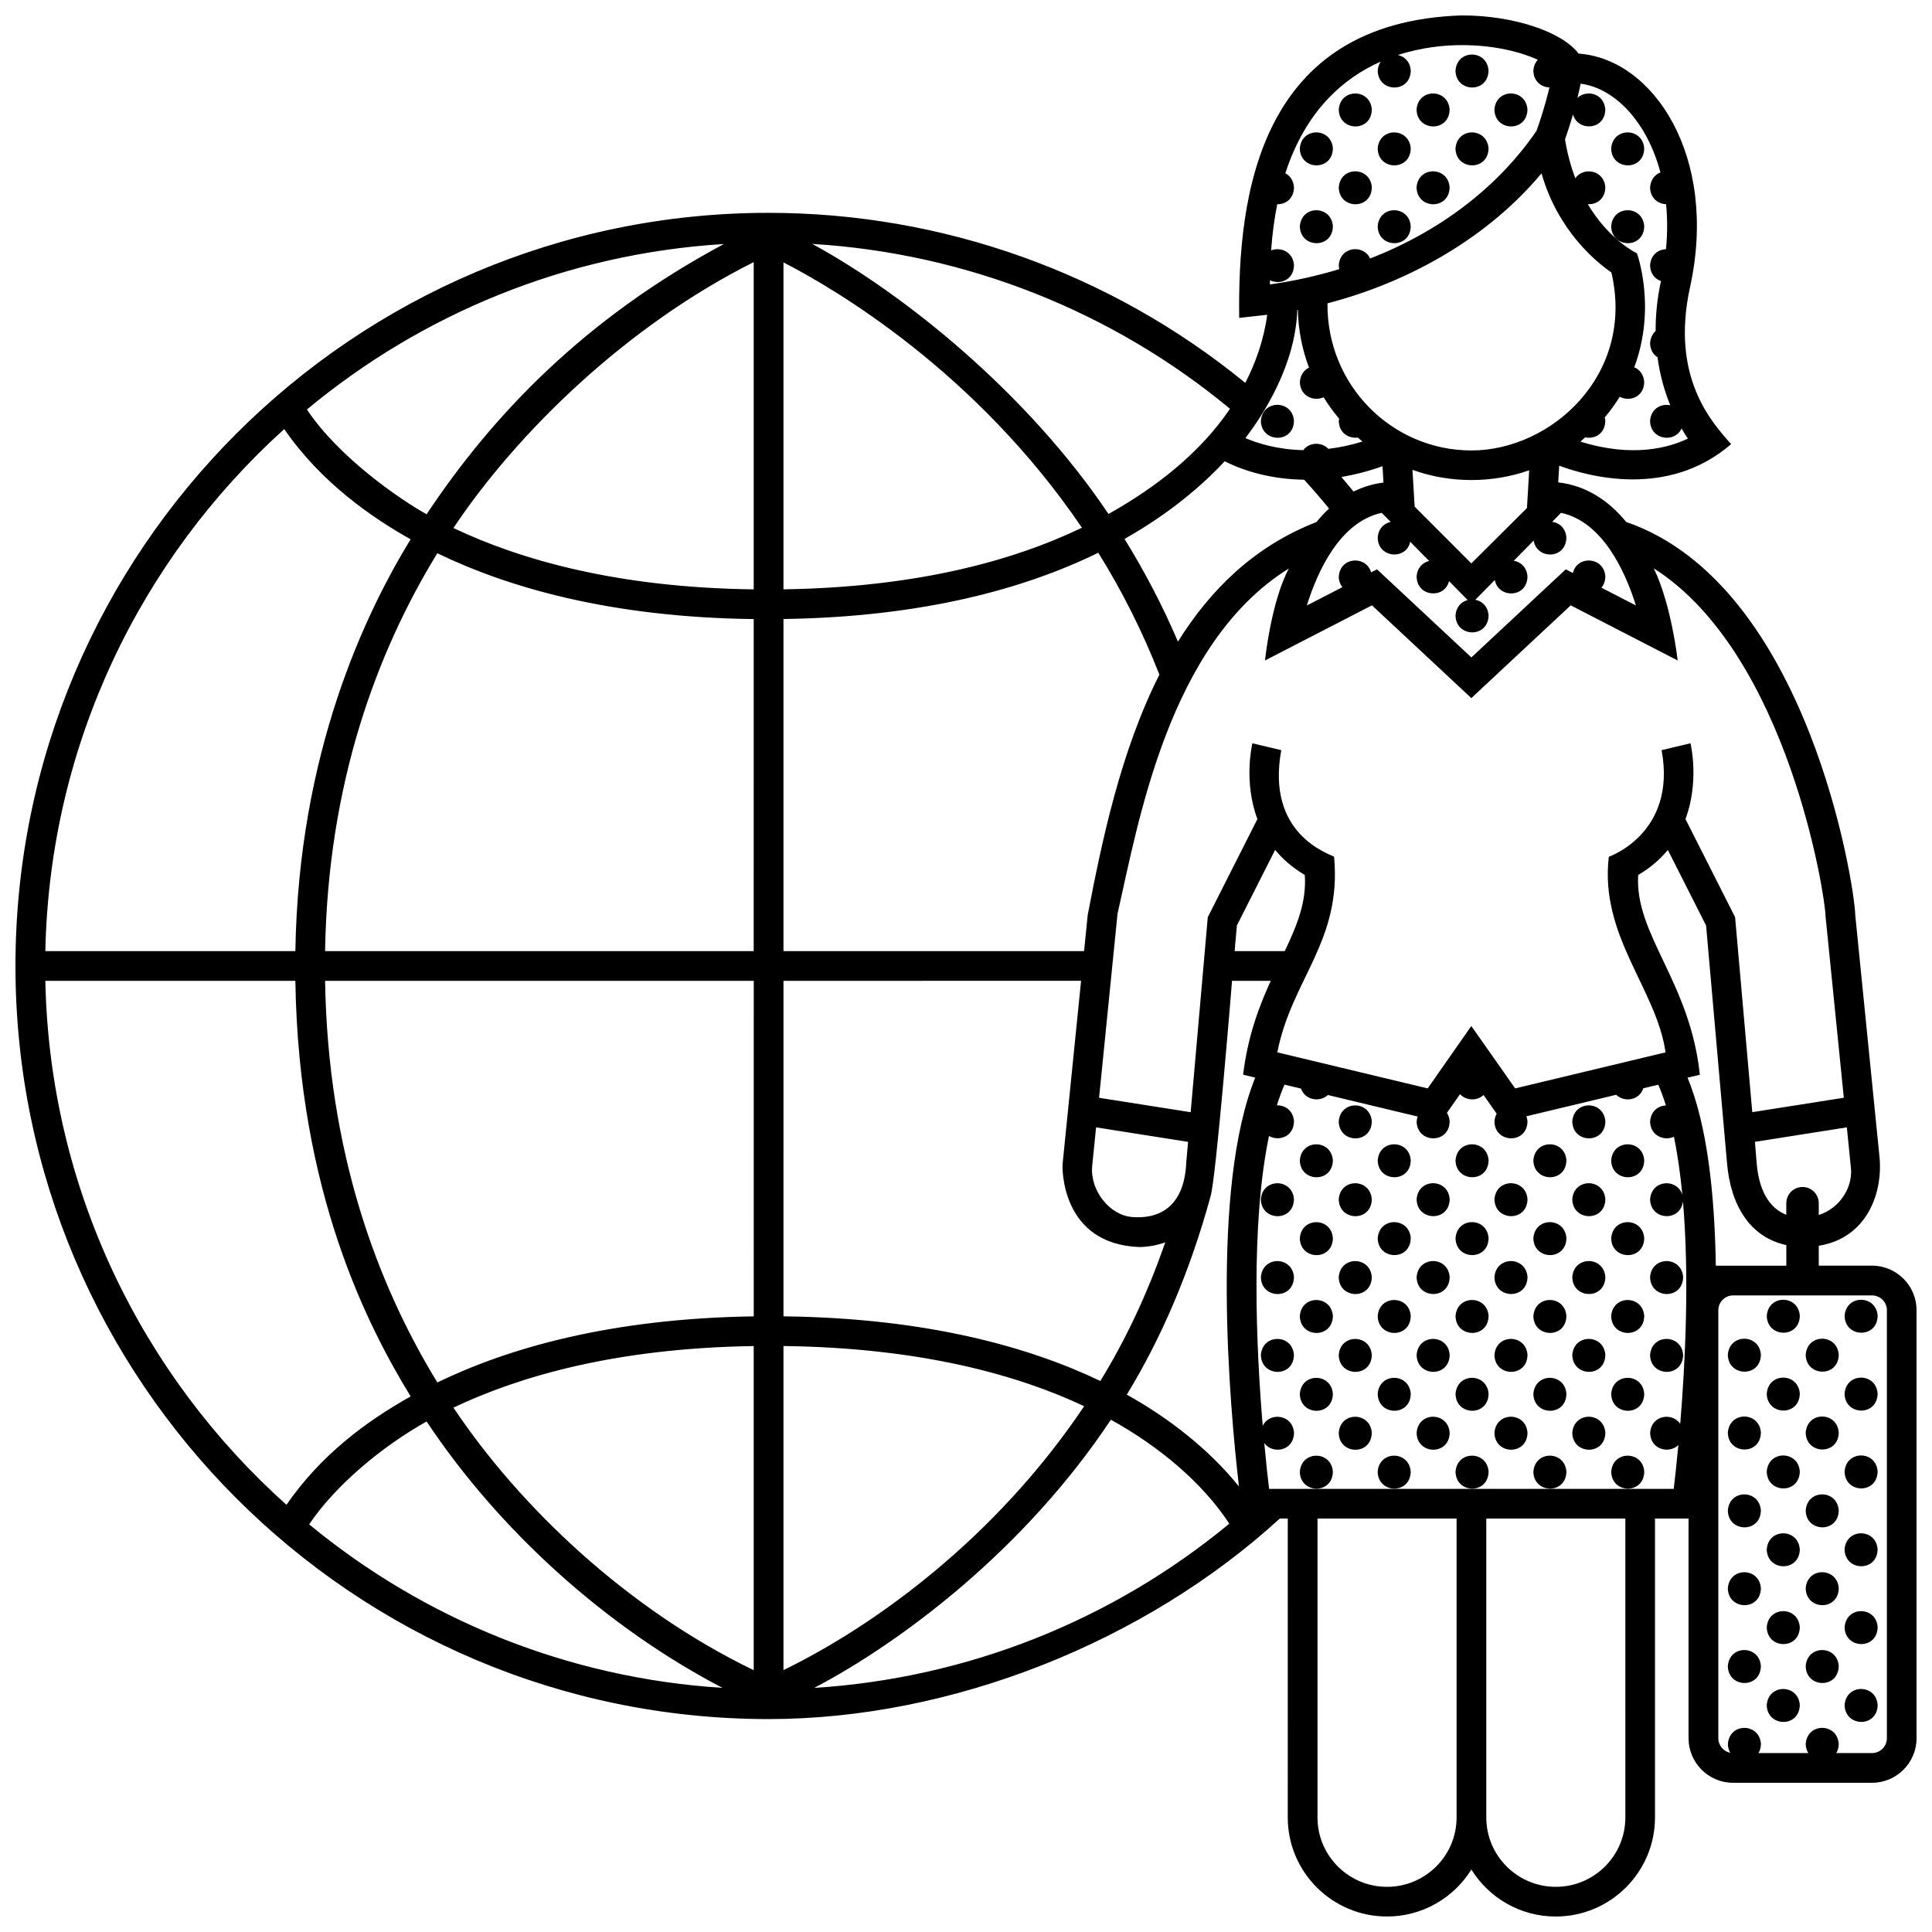 <?xml version="1.0" encoding="UTF-8"?>
<!-- Uploaded to: ICON Repo, www.svgrepo.com, Generator: ICON Repo Mixer Tools -->
<svg width="800px" height="800px" version="1.1" viewBox="144 144 512 512" xmlns="http://www.w3.org/2000/svg">
 <defs>
  <clipPath id="a">
   <path d="m148.09 148.09h503.81v503.81h-503.81z"/>
  </clipPath>
 </defs>
 <g clip-path="url(#a)">
  <path d="m486.91 503.09c-0.117 6.062-8.637 5.859-8.762 0.023 0.383-5.758 8.398-5.648 8.762-0.023zm1.559 30.969c0.121 5.836 8.641 6.031 8.758-0.031-0.367-5.621-8.375-5.731-8.758 0.031zm10.309-51.57c0.121 5.836 8.641 6.031 8.762-0.031-0.371-5.621-8.375-5.734-8.762 0.031zm0 20.625c0.121 5.836 8.641 6.035 8.762-0.023-0.371-5.625-8.375-5.734-8.762 0.023zm0-61.883c0.121 5.836 8.641 6.031 8.762-0.023-0.371-5.625-8.375-5.734-8.762 0.023zm0 20.625c0.121 5.828 8.641 6.031 8.762-0.023-0.371-5.629-8.375-5.734-8.762 0.023zm0 61.891c0.121 5.836 8.641 6.035 8.762-0.023-0.371-5.637-8.375-5.742-8.762 0.023zm-10.309-72.203c0.121 5.828 8.641 6.031 8.758-0.023-0.367-5.629-8.375-5.734-8.758 0.023zm-10.32 30.945c0.125 5.836 8.645 6.031 8.762-0.031-0.363-5.621-8.379-5.734-8.762 0.031zm0-20.633c0.125 5.828 8.645 6.031 8.762-0.023-0.363-5.629-8.379-5.734-8.762 0.023zm10.32 51.574c0.121 5.828 8.641 6.031 8.758-0.023-0.367-5.629-8.375-5.738-8.758 0.023zm0-41.254c0.121 5.828 8.641 6.031 8.758-0.031-0.367-5.629-8.375-5.731-8.758 0.031zm0 20.625c0.121 5.836 8.641 6.031 8.758-0.031-0.367-5.617-8.375-5.727-8.758 0.031zm0-309.43c0.121 5.836 8.641 6.035 8.758-0.023-0.367-5.629-8.375-5.734-8.758 0.023zm50.008-0.023c-0.363-5.621-8.375-5.734-8.758 0.023 0.121 5.836 8.641 6.035 8.758-0.023zm0-20.633c-0.363-5.629-8.375-5.734-8.758 0.023 0.121 5.836 8.641 6.039 8.758-0.023zm-10.312 10.32c-0.363-5.629-8.379-5.734-8.758 0.023 0.121 5.836 8.641 6.031 8.758-0.023zm51.57 10.312c-0.363-5.621-8.375-5.734-8.758 0.023 0.121 5.836 8.637 6.035 8.758-0.023zm-51.57 10.312c-0.363-5.621-8.379-5.734-8.758 0.023 0.121 5.836 8.641 6.035 8.758-0.023zm20.625-20.625c-0.363-5.629-8.375-5.734-8.758 0.023 0.121 5.836 8.641 6.031 8.758-0.023zm-70.641 82.531c0.125 5.836 8.645 6.035 8.762-0.023-0.363-5.625-8.379-5.734-8.762 0.023zm101.59-51.594c-0.363-5.629-8.375-5.734-8.758 0.023 0.121 5.836 8.637 6.039 8.758-0.023zm-91.266 0.031c0.121 5.836 8.641 6.031 8.758-0.023-0.367-5.629-8.375-5.742-8.758 0.023zm20.625 330.05c0.117 5.836 8.637 6.031 8.758-0.031-0.371-5.621-8.379-5.731-8.758 0.031zm-1.551-340.39c-0.367-5.621-8.379-5.734-8.762 0.023 0.121 5.836 8.633 6.035 8.762-0.023zm10.312 10.312c-0.367-5.629-8.379-5.734-8.758 0.023 0.117 5.836 8.633 6.039 8.758-0.023zm0-20.625c-0.367-5.621-8.379-5.734-8.758 0.023 0.117 5.836 8.633 6.035 8.758-0.023zm-10.312-10.312c-0.367-5.629-8.379-5.734-8.762 0.023 0.121 5.836 8.633 6.031 8.762-0.023zm104.66 402.22c0.121 5.828 8.641 6.031 8.758-0.031-0.363-5.625-8.375-5.727-8.758 0.031zm-10.312-51.57c0.117 5.828 8.641 6.031 8.758-0.031-0.363-5.621-8.379-5.731-8.758 0.031zm0 41.254c0.117 5.828 8.641 6.035 8.758-0.023-0.363-5.629-8.379-5.734-8.758 0.023zm0-20.625c0.117 5.836 8.641 6.031 8.758-0.023-0.363-5.633-8.379-5.738-8.758 0.023zm0-41.258c0.117 5.828 8.641 6.035 8.758-0.023-0.363-5.629-8.379-5.734-8.758 0.023zm10.312 92.824c0.121 5.836 8.641 6.031 8.758-0.031-0.363-5.613-8.375-5.727-8.758 0.031zm0-61.883c0.121 5.836 8.641 6.031 8.758-0.031-0.363-5.621-8.375-5.727-8.758 0.031zm0 20.629c0.121 5.828 8.641 6.031 8.758-0.023-0.363-5.629-8.375-5.734-8.758 0.023zm-41.227-103.09c0.121 5.828 8.641 6.031 8.758-0.023-0.363-5.629-8.375-5.734-8.758 0.023zm41.227 61.832c0.121 5.828 8.641 6.031 8.758-0.031-0.363-5.625-8.375-5.738-8.758 0.031zm-41.227 0.055c0.121 5.828 8.641 6.031 8.758-0.023-0.363-5.629-8.375-5.738-8.758 0.023zm30.914 72.141c0.117 5.836 8.641 6.031 8.758-0.031-0.363-5.621-8.379-5.731-8.758 0.031zm-30.914-92.77c0.121 5.836 8.641 6.031 8.758-0.031-0.363-5.617-8.375-5.727-8.758 0.031zm10.309 10.312c0.121 5.836 8.641 6.035 8.758-0.023-0.363-5.625-8.371-5.734-8.758 0.023zm0-20.625c0.121 5.836 8.641 6.031 8.758-0.031-0.363-5.621-8.371-5.734-8.758 0.031zm-10.309-10.312c0.121 5.828 8.641 6.031 8.758-0.031-0.363-5.629-8.375-5.731-8.758 0.031zm61.852 41.199c0.121 5.828 8.641 6.031 8.758-0.031-0.363-5.625-8.375-5.738-8.758 0.031zm0 20.625c0.121 5.836 8.641 6.031 8.758-0.031-0.363-5.621-8.375-5.727-8.758 0.031zm0 20.629c0.121 5.828 8.641 6.031 8.758-0.023-0.363-5.629-8.375-5.734-8.758 0.023zm19.074-63.395v113.42c0 6.508-5.301 11.809-11.809 11.809h-36.809c-6.516 0-11.809-5.301-11.809-11.809v-58.215h-8.891v79.23c0 14.465-11.801 26.234-26.301 26.234-9.438 0-17.723-4.984-22.359-12.449-4.641 7.465-12.922 12.445-22.359 12.445-14.5 0-26.301-11.77-26.301-26.234l0.004-79.227h-2.117c-35.676 32.641-86.84 53.141-135.47 53.141-110.05 0-199.59-89.531-199.59-199.58s89.531-199.59 199.59-199.59c46.094 0 90.77 15.973 126.33 45.066 2.613-5.094 4.887-11.191 5.812-18.051-0.957 0.121-7.426 0.828-7.426 0.828-0.441-32.438 5.219-78.441 59.023-80.164 13.668 0 26.566 4.332 30.914 10.125 19.855 1.379 37.102 27.312 29.543 61.867-5.211 23.832 5.664 35.754 10.891 41.613-16.793 14.559-38.117 8.484-45.57 5.727l-0.262 4.422c7.727 0.883 13.598 5.106 18.016 10.488 48.211 16.629 60.559 96.488 60.703 104.16l6.41 63.949c1.039 9.941-3.523 21.73-16.078 23.699v5.273h14.102c6.512 0.008 11.812 5.297 11.812 11.812zm-426.57-238.71c8.402 12.641 24.539 23.77 31.715 27.766 17.359-26.121 41.691-51.77 78.789-71.617-41.855 2.559-80.129 18.605-110.5 43.852zm-69.32 143.54h66.258c0.832-52.812 18.633-89.645 30.539-109.14-10.148-5.691-23.734-15.004-33.484-29.211-37.969 34.293-62.195 83.531-63.312 138.35zm63.898 146.73c9.078-13.133 20.852-21.941 32.91-28.727-11.332-18.547-29.699-54.035-30.551-110.13h-66.258c1.121 55.094 25.59 104.55 63.898 138.86zm115.55 48.512c-30.48-15.898-58.922-41.301-78.406-70.594-11.824 6.602-24.234 16.988-31.129 27.266 30.188 24.887 68.098 40.711 109.54 43.328zm8.277-90.582c-36.234 0.543-61.93 7.914-79.578 16.32 17.617 26.344 46.055 53.367 79.578 69.582zm0-96.793h-113.59c0.719 45.035 13.621 80.086 29.754 106.44 18.621-9.035 45.715-16.957 83.844-17.516l0.004-88.926zm0-95.863c-38.043-0.469-65.184-8.414-83.848-17.453-16.121 26.328-29.02 61.129-29.746 105.45h113.59zm0-94.602c-33.414 16.742-62.453 44.84-79.582 70.469 17.695 8.414 43.43 15.801 79.582 16.258zm289.69 229.3-24.355 3.84s0.453 5.551 0.453 5.586c0.727 9.047 4.609 12.473 7.859 13.742v-3.066c0-2.379 1.93-4.301 4.301-4.301s4.301 1.93 4.301 4.301v3.125c5.875-1.891 9.25-7.777 8.469-13.008zm-51.172-148.16c4.711 9.691 6.34 24.43 6.34 24.43l-28.344-14.609-26.336 24.582-26.336-24.582-28.344 14.609s1.578-15.473 6.316-24.371c-31.926 19.844-39.922 67.57-45.395 91.453l-4.894 48.809 24.273 3.824 4.535-51.676 13.148-26c-3.652-9.805-1.48-19.445-1.328-20.086l7.656 1.812c-4.117 22.395 12.656 27.387 13.996 28.258 2.098 22.41-11.266 32.461-15.043 51.832l39.852 9.551 11.562-16.535 11.617 16.535 39.855-9.551c-2.41-16.859-17.488-30.742-15.043-51.832 0 0 18.086-6.188 13.996-28.258l7.656-1.82c0.152 0.641 2.328 10.289-1.328 20.086l13.148 26 4.555 51.672 24.258-3.82-4.852-48.203c0.008-4.731-9.859-69.379-45.523-92.109zm-97.781 101.45c3.254-6.871 5.805-13.035 5.301-20.176-3.285-1.941-5.848-4.211-7.859-6.641l-10.137 20.035-0.594 6.781zm-50.008 46.711-1.027 10.211c-0.637 6.383 4.516 13.027 10.523 13.543 6.691 0.59 13.887-2.215 14.402-14.449l0.484-5.465zm120.88-160.48c1.875 0.262 3.598 1.664 3.758 4.195-0.109 5.785-7.856 5.856-8.672 0.781l-5.269 5.344c1.824 0.309 3.465 1.715 3.629 4.191-0.105 5.734-7.727 5.859-8.66 0.91l-5.16 5.238c1.777 0.348 3.352 1.742 3.508 4.168-0.117 6.062-8.637 5.859-8.758 0.023 0.156-2.332 1.57-3.688 3.219-4.121l-4.938-5.008c-1.16 4.777-8.484 4.223-8.59-1.188 0.156-2.394 1.633-3.758 3.324-4.152l-5.012-5.09c-1.066 4.906-8.516 4.379-8.625-1.074 0.156-2.449 1.703-3.824 3.445-4.18l-2.383-2.414c-11.148 2.41-17.086 15.684-19.844 24.555l9.41-4.852c-0.555-0.711-0.922-1.637-0.945-2.797 0.359-5.352 7.285-5.633 8.566-1.133l1.566-0.805 25.008 23.348 25.016-23.348 1.879 0.969c1.164-4.758 8.266-4.344 8.609 0.941-0.023 1.266-0.43 2.238-1.031 2.961l9.129 4.707c-2.781-8.871-8.723-22.141-19.84-24.551zm-52.652-8.012c2.398-1.188 5.031-2.023 7.934-2.387l-0.258-4.336c-3.703 1.34-7.356 2.266-10.906 2.848 1.094 1.277 2.172 2.57 3.231 3.875zm16.199 3.996 15.023 15.039 14.738-14.672 0.594-10.004c-9.777 3.457-21.023 3.477-30.938-0.117zm52.141-62.059c-3.856-2.648-14.168-10.949-18.52-26.273-13.789 16.535-34.309 28.633-56.723 34.445-0.215 21.734 17.113 38.996 38.16 38.996 21.043-0.004 43.422-19.965 37.082-47.168zm-12.293-35.277c0.625 3.875 1.582 7.289 2.734 10.305 2.121-3.094 7.644-2.227 7.945 2.422-0.066 3.152-2.402 4.602-4.644 4.449 5.75 9.656 13.02 13.02 13.02 13.02s5.262 14.273-0.707 30.207c1.391 0.586 2.508 1.879 2.641 3.894-0.082 4.062-3.926 5.297-6.492 3.926-1.137 1.828-2.445 3.656-3.965 5.461 0.074 0.293 0.121 0.598 0.145 0.926-0.07 3.473-2.891 4.883-5.32 4.359-0.422 0.379-0.832 0.754-1.273 1.129 14.062 4.398 23.746 1.484 28.465-0.797-0.523-0.781-1.09-1.676-1.668-2.684-1.734 3.91-8.23 3.113-8.34-1.98 0.223-3.324 2.977-4.68 5.344-4.168-1.445-3.562-2.715-7.824-3.379-12.734-1.113-0.715-1.93-1.961-1.965-3.727 0.098-1.441 0.672-2.516 1.477-3.223-0.031-4.074 0.379-8.488 1.406-13.227-1.562-0.551-2.836-1.949-2.883-4.18 0.188-2.801 2.18-4.203 4.219-4.266 0.402-4.195 0.395-8.188 0.023-11.926-2.109-0.086-4.18-1.578-4.242-4.434 0.137-2.109 1.309-3.426 2.746-3.981-3.594-13.516-12.141-22.348-21.148-23.523-0.262 1.281-0.543 2.539-0.848 3.758 2.402-2.273 7.106-1.199 7.387 3.09-0.109 5.578-7.32 5.84-8.566 1.301-0.785 2.715-1.555 5.023-2.109 6.602zm-78.199 38.449c6.344-0.898 12.48-2.262 18.359-4.047-0.07-0.316-0.109-0.66-0.117-1.027 0.336-5.066 6.578-5.586 8.316-1.805 18.449-7.18 33.801-18.816 44.09-33.832 0.82-2.297 2.273-6.625 3.422-11.496-2.117-0.074-4.203-1.57-4.262-4.434 0.086-1.25 0.539-2.207 1.184-2.906-4.293-1.961-11.309-3.875-20.105-3.875-4.414 0-10.523 0.52-16.973 2.621 1.727 0.383 3.25 1.762 3.406 4.137-0.121 6.062-8.641 5.859-8.758 0.023 0.066-0.977 0.359-1.773 0.789-2.414-9.91 4.398-19.887 13.02-25.277 29.598 1.23 0.645 2.176 1.883 2.297 3.734-0.059 3.059-2.258 4.516-4.438 4.469-0.754 3.738-1.309 7.812-1.621 12.234 2.488-0.992 5.828 0.344 6.062 3.926-0.082 3.988-3.793 5.25-6.363 3.988 0 0.301-0.012 0.598-0.012 0.906v0.199zm-6.504 40.719c3.281 1.41 8.539 3.047 15.332 3.195 1.586-2.141 4.867-2.223 6.644-0.344 2.836-0.344 5.848-0.945 9.047-1.934-0.422-0.336-0.828-0.699-1.234-1.055-2.359 0.316-4.977-1.18-5.047-4.398 0.016-0.215 0.059-0.414 0.098-0.613-1.512-1.777-2.883-3.672-4.109-5.668-2.57 1.164-6.211-0.223-6.293-4.031 0.125-1.945 1.137-3.211 2.418-3.828-1.805-4.777-2.836-9.93-2.949-15.305-0.051 0.012-0.105 0.02-0.156 0.031-0.496 14.617-8.961 27.684-13.75 33.949zm-5.484 6.141c-6 6.434-14.586 13.824-26.547 20.582 5.148 8.324 9.949 17.391 14.156 27.215 8.609-13.809 20.309-25.312 36.684-31.676 1.039-1.27 2.16-2.473 3.367-3.586-2.125-2.606-4.336-5.16-6.606-7.648-8.059-0.105-15.297-1.984-21.055-4.887zm-109.3-57.598c24.574 13.391 57.012 39.598 78.504 71.57 12.469-6.992 24.188-16.043 32.199-27.879-31.34-25.969-70.168-41.246-110.7-43.691zm-7.633 91.539c35.156-0.527 60.723-7.5 79.102-16.328-28.066-41.328-65.285-63.203-79.102-70.32zm0 95.875h79.664l0.961-9.559c3.754-19.539 8.688-43.309 19-63.703-4.606-11.793-10.121-22.555-16.199-32.309-19.418 9.5-46.402 17.02-83.426 17.562zm0 96.789c38.254 0.453 65.371 8.227 83.977 17.133 6.641-10.812 12.461-23.078 17.199-36.738-2.125 0.762-4.43 1.203-6.898 1.238-20.75-0.805-20.414-21-20.309-22.031l4.902-48.523-78.871 0.004zm0 93.754c24.047-11.707 56.141-34.824 79.691-69.945-17.633-8.289-43.348-15.496-79.691-15.941zm118.15-38.801c-7.031-10.785-18.594-20.504-31.387-27.555-22.918 34.512-55.539 58.949-78.605 71.066 40.324-2.535 78.797-17.73 109.99-43.512zm6.879-118.22-3.215-0.766c1.215-10.184 4.219-18.066 7.32-24.883h-10.258s-4.262 52.75-5.703 57.152c-5.492 20.062-13.082 37.609-22.184 52.516 11.504 6.398 22.031 14.773 29.715 24.336-2.488-21.609-7.57-78.969 4.324-108.36zm53.352 116.86h-36.855v79.23c0 10.125 8.266 18.363 18.426 18.363 10.156 0 18.43-8.238 18.43-18.363zm44.723 0h-36.848v79.23c0 10.125 8.266 18.363 18.426 18.363 10.156 0 18.426-8.238 18.426-18.363zm15.27-84.102c-0.59 5.516-8.586 5.176-8.707-0.484 0.352-5.34 7.262-5.629 8.555-1.152-0.52-5.422-1.246-10.629-2.238-15.445-2.57 1.18-6.238-0.207-6.316-4.027 0.188-2.793 2.16-4.191 4.191-4.266-0.609-1.945-1.281-3.785-2.019-5.508l-3.984 0.953c-1.027 3.254-5.055 3.773-7.18 1.723l-23.797 5.699c0.145 0.418 0.262 0.867 0.293 1.371-0.117 6.055-8.637 5.859-8.758 0.023 0.055-0.816 0.277-1.5 0.59-2.082l-3.477-4.953c-1.707 1.633-4.621 1.523-6.242-0.215l-3.465 4.949c0.395 0.621 0.672 1.367 0.73 2.277-0.117 6.055-8.641 5.859-8.758 0.023 0.031-0.492 0.137-0.926 0.273-1.328l-23.797-5.703c-2.106 2.004-6.047 1.371-7.125-1.707l-4.367-1.043c-0.742 1.715-1.41 3.551-2.019 5.492 2.156-0.07 4.352 1.359 4.539 4.242-0.086 4.133-4.062 5.352-6.625 3.871-4.883 23.352-3.406 56.004-1.664 76.812 1.797-3.758 7.969-3.059 8.293 1.859-0.102 4.902-5.684 5.703-7.879 2.746 0.484 5.215 0.945 9.406 1.273 12.105h107.23c0.316-2.621 0.762-6.625 1.23-11.617-2.41 2.402-7.391 1.246-7.481-3.215 0.316-4.781 5.883-5.508 7.977-2.398 1.316-16.004 2.465-38.789 0.719-59.004zm8.703 17.09h18.691v-5.465c-9.688-2.07-14.801-10.629-15.73-21.84l-5.535-62.84-10.137-20.035c-2.004 2.43-4.57 4.707-7.859 6.641-0.957 15.871 13.73 28.172 16.344 52.934l-3.266 0.781c5.289 12.707 7.211 31.242 7.492 49.824zm45.344 11.805c0-2.172-1.77-3.934-3.934-3.934h-36.809c-2.176 0-3.934 1.77-3.934 3.934v113.42c0 1.91 1.367 3.5 3.168 3.863-0.367-0.641-0.613-1.402-0.629-2.324 0.379-5.758 8.395-5.648 8.758-0.023-0.02 0.973-0.273 1.77-0.656 2.418h13.199c-0.398-0.648-0.66-1.438-0.68-2.398 0.383-5.758 8.395-5.648 8.758-0.023-0.02 0.973-0.273 1.77-0.656 2.418h9.477c2.172 0 3.934-1.77 3.934-3.934l-0.004-113.42zm-11.207 1.504c0.121 5.836 8.641 6.035 8.758-0.023-0.363-5.621-8.375-5.731-8.758 0.023zm-20.625 0c0.121 5.836 8.641 6.035 8.758-0.023-0.363-5.621-8.375-5.731-8.758 0.023zm20.625 82.52c0.121 5.828 8.641 6.031 8.758-0.031-0.363-5.625-8.375-5.727-8.758 0.031zm-10.312-10.316c0.121 5.828 8.641 6.035 8.758-0.023-0.363-5.629-8.375-5.734-8.758 0.023zm0 20.629c0.121 5.836 8.641 6.031 8.758-0.031-0.363-5.621-8.375-5.731-8.758 0.031zm0-41.254c0.121 5.836 8.641 6.031 8.758-0.023-0.363-5.633-8.375-5.738-8.758 0.023zm0-41.258c0.121 5.828 8.641 6.035 8.758-0.023-0.363-5.629-8.375-5.734-8.758 0.023zm0 20.629c0.121 5.828 8.641 6.031 8.758-0.031-0.363-5.621-8.375-5.731-8.758 0.031zm10.312 72.195c0.121 5.836 8.641 6.031 8.758-0.031-0.363-5.613-8.375-5.727-8.758 0.031zm-82.484-123.71c0.121 5.828 8.641 6.031 8.758-0.031-0.363-5.629-8.375-5.731-8.758 0.031zm-20.625 20.625c0.121 5.836 8.641 6.031 8.758-0.031-0.363-5.617-8.375-5.727-8.758 0.031zm-10.312-30.945c0.117 5.828 8.641 6.031 8.758-0.023-0.363-5.629-8.379-5.734-8.758 0.023zm10.312 72.203c0.121 5.836 8.641 6.031 8.758-0.031-0.363-5.621-8.375-5.731-8.758 0.031zm0-20.629c0.121 5.828 8.641 6.031 8.758-0.023-0.363-5.629-8.375-5.738-8.758 0.023zm0-41.254c0.121 5.828 8.641 6.031 8.758-0.031-0.363-5.629-8.375-5.731-8.758 0.031zm0-20.633c0.121 5.828 8.641 6.031 8.758-0.023-0.363-5.629-8.375-5.734-8.758 0.023zm-20.625 0c0.117 5.828 8.637 6.031 8.758-0.023-0.371-5.629-8.379-5.734-8.758 0.023zm0 20.633c0.117 5.828 8.637 6.031 8.758-0.031-0.371-5.629-8.379-5.731-8.758 0.031zm0 20.625c0.117 5.836 8.637 6.031 8.758-0.031-0.371-5.617-8.379-5.727-8.758 0.031zm30.938 30.945c0.121 5.836 8.641 6.035 8.758-0.023-0.363-5.637-8.375-5.742-8.758 0.023zm-20.625-41.258c0.117 5.836 8.641 6.031 8.758-0.031-0.363-5.621-8.379-5.734-8.758 0.031zm0 20.625c0.117 5.836 8.641 6.035 8.758-0.023-0.363-5.625-8.379-5.734-8.758 0.023zm0 20.633c0.117 5.836 8.641 6.035 8.758-0.023-0.363-5.637-8.379-5.742-8.758 0.023zm30.938-10.316c0.121 5.828 8.641 6.031 8.758-0.023-0.363-5.629-8.375-5.738-8.758 0.023zm-10.312-10.316c0.121 5.836 8.641 6.035 8.758-0.023-0.363-5.625-8.375-5.734-8.758 0.023zm20.629 20.633c0.121 5.836 8.641 6.035 8.762-0.023-0.371-5.637-8.379-5.742-8.762 0.023zm0-41.258c0.121 5.836 8.641 6.031 8.762-0.031-0.371-5.621-8.379-5.734-8.762 0.031zm-10.316-30.945c0.121 5.828 8.641 6.031 8.758-0.023-0.363-5.629-8.375-5.734-8.758 0.023zm10.316 10.312c0.121 5.828 8.641 6.031 8.762-0.023-0.371-5.629-8.379-5.734-8.762 0.023zm0-20.625c0.121 5.836 8.641 6.031 8.762-0.023-0.371-5.625-8.379-5.734-8.762 0.023zm0 61.883c0.121 5.836 8.641 6.035 8.762-0.023-0.371-5.625-8.379-5.734-8.762 0.023zm-20.629-41.258c0.121 5.828 8.641 6.031 8.758-0.023-0.363-5.629-8.375-5.734-8.758 0.023zm0 20.633c0.121 5.836 8.641 6.031 8.758-0.031-0.363-5.621-8.375-5.734-8.758 0.031zm10.312 51.57c0.121 5.836 8.641 6.031 8.758-0.031-0.363-5.621-8.375-5.731-8.758 0.031zm0-41.258c0.121 5.836 8.641 6.031 8.758-0.031-0.363-5.617-8.375-5.727-8.758 0.031zm20.633 41.258c0.121 5.836 8.641 6.031 8.758-0.031-0.363-5.621-8.375-5.731-8.758 0.031zm-61.883-20.629c0.117 5.828 8.637 6.031 8.758-0.023-0.371-5.629-8.379-5.738-8.758 0.023z"/>
 </g>
</svg>